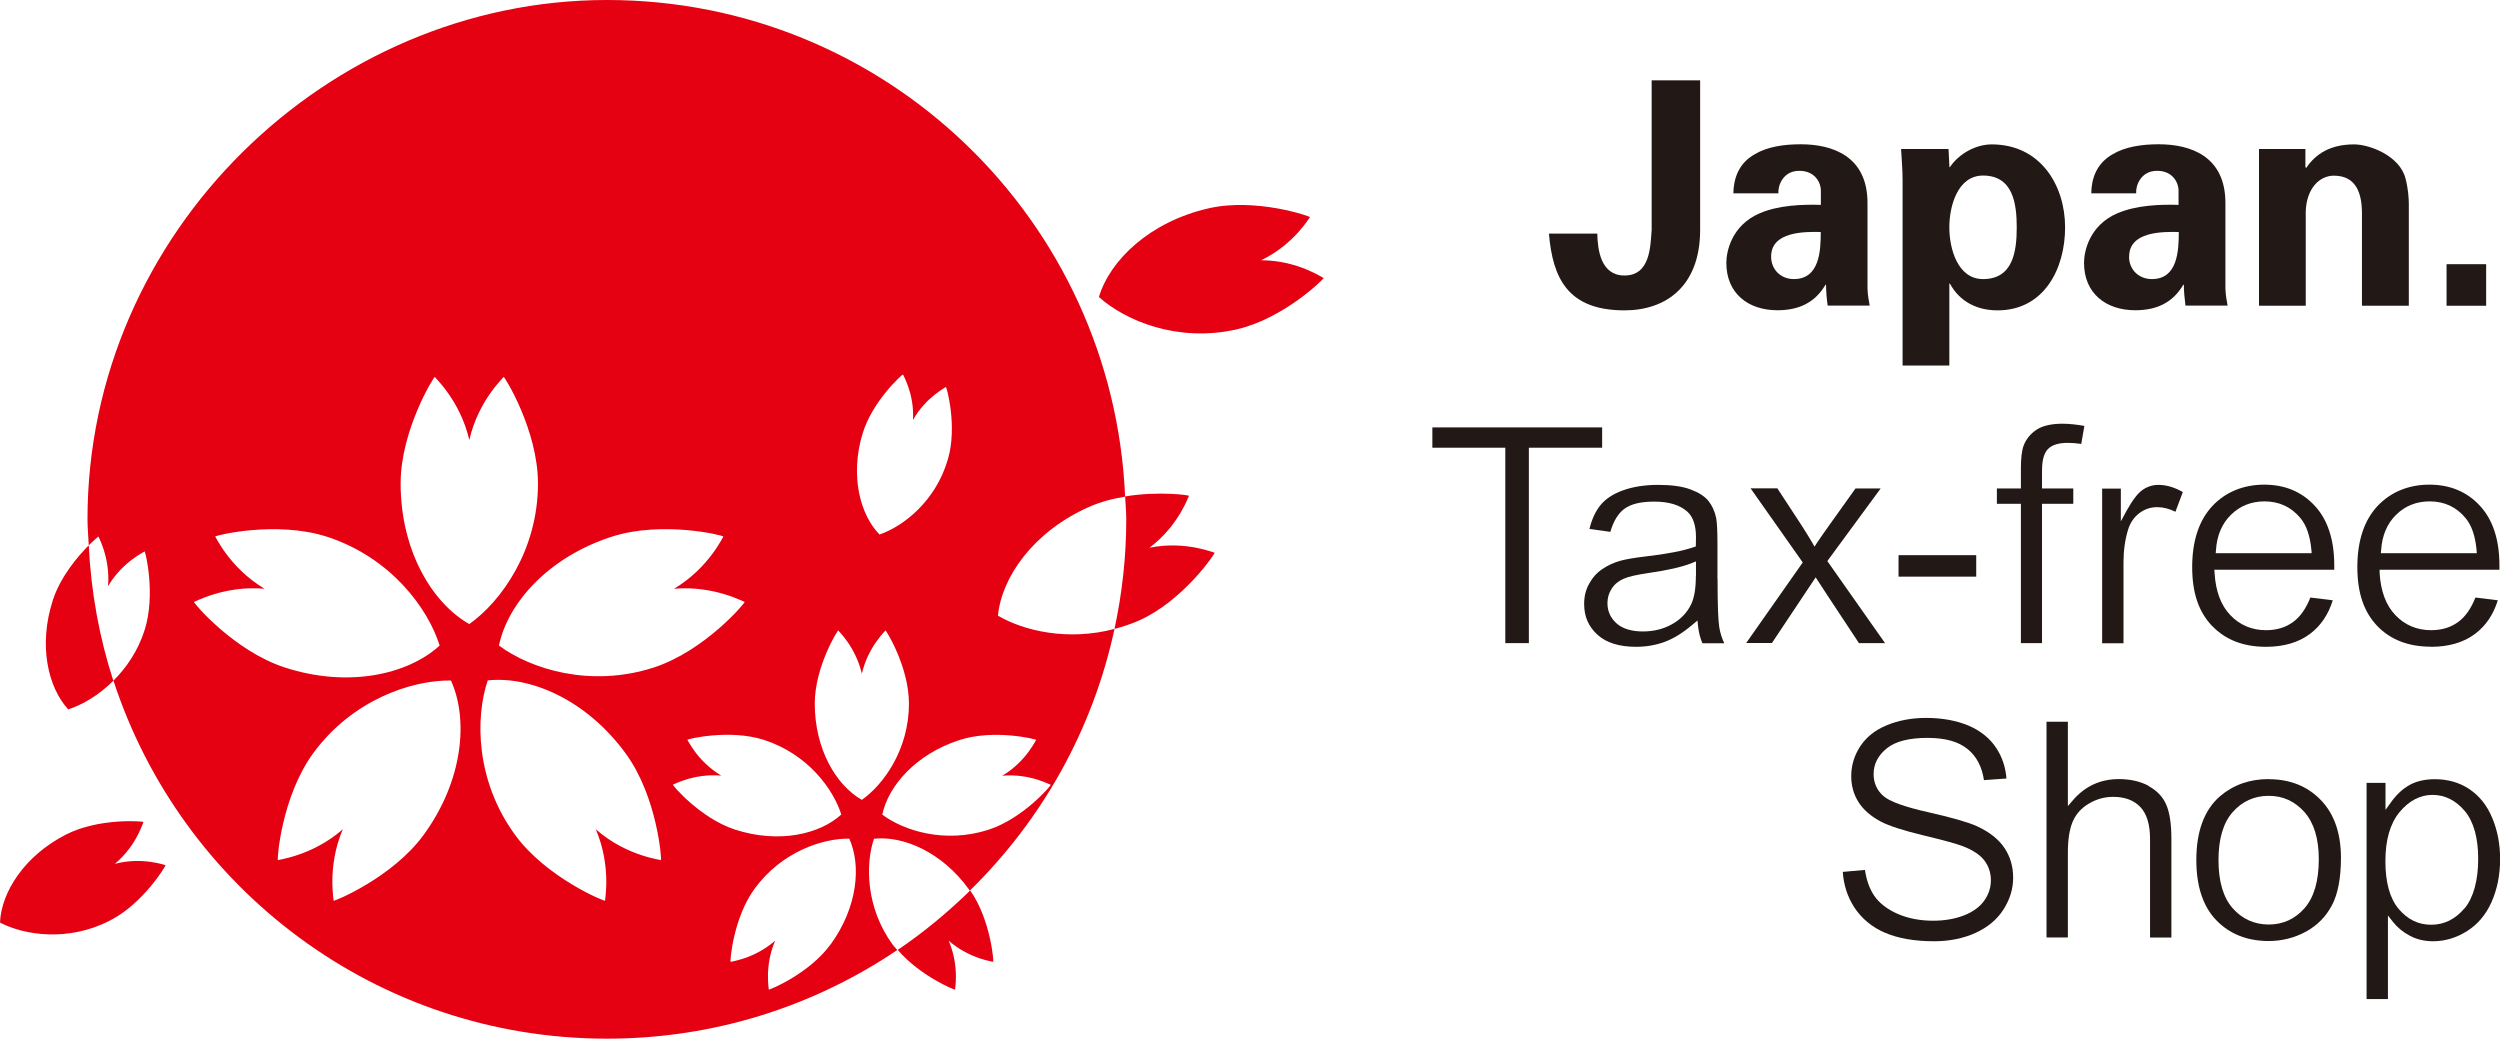 <?xml version="1.0" encoding="UTF-8"?><svg id="_レイヤー_2" xmlns="http://www.w3.org/2000/svg" viewBox="0 0 216.6 90"><defs><style>.cls-1{fill:#221815;}.cls-2{fill:#e50012;}</style></defs><g id="main"><g><path class="cls-1" d="M147.3,6.96v13.03c-.03,4.82-2.97,6.9-6.55,6.9-4.9,0-6.22-2.76-6.55-6.65h4.19c.03,1.41,.3,3.63,2.36,3.63,2.24,0,2.24-2.54,2.35-3.95V6.96h4.19Z"/><path class="cls-1" d="M150.18,16.75c.03-1.7,.75-2.76,1.84-3.38,1.1-.66,2.54-.87,3.99-.87,2.73,0,5.79,1.01,5.79,5.08v7.41c.02,.67,.13,1.08,.19,1.49h-3.64c-.09-.62-.14-1.25-.14-1.81h-.05c-.92,1.57-2.33,2.21-4.16,2.21-2.54,0-4.43-1.46-4.43-4.11,0-.95,.44-3.24,2.89-4.29,1.62-.7,3.67-.78,5.3-.73v-1.27c0-.56-.43-1.68-1.87-1.68s-1.86,1.32-1.81,1.95h-3.89Zm3.27,5.48c0,1.13,.84,1.95,1.97,1.95,2.24,0,2.33-2.48,2.33-4.08-1.4-.03-4.3-.05-4.3,2.13"/><path class="cls-1" d="M168.89,14.48h.05c.76-1.14,2.22-1.97,3.62-1.97,4.22,0,6.36,3.54,6.36,7.19s-1.87,7.19-5.85,7.19c-1.75,0-3.27-.73-4.13-2.32h-.05v7.1h-4.05V15.61c0-.89-.08-1.81-.13-2.7h4.11l.08,1.57Zm2.92,9.7c2.6,0,2.92-2.4,2.92-4.48s-.33-4.49-2.92-4.49c-2.19,0-2.92,2.62-2.92,4.49s.73,4.48,2.92,4.48"/><path class="cls-1" d="M181.19,16.75c.02-1.7,.76-2.76,1.84-3.38,1.1-.66,2.54-.87,4-.87,2.73,0,5.78,1.01,5.78,5.08v7.41c.02,.67,.13,1.08,.19,1.49h-3.65c-.08-.62-.14-1.25-.14-1.81h-.05c-.92,1.57-2.33,2.21-4.16,2.21-2.54,0-4.44-1.46-4.44-4.11,0-.95,.44-3.24,2.89-4.29,1.62-.7,3.68-.78,5.3-.73v-1.27c0-.56-.43-1.68-1.86-1.68s-1.87,1.32-1.81,1.95h-3.89Zm3.27,5.48c0,1.13,.84,1.95,1.98,1.95,2.24,0,2.33-2.48,2.33-4.08-1.41-.03-4.3-.05-4.3,2.13"/><path class="cls-1" d="M199.75,14.48l.05,.08c.84-1.24,2.11-2.05,4.16-2.05,1.36,0,3.98,1,4.46,2.98,.22,.83,.28,1.7,.28,2.16v8.84h-4.06v-8.16c-.03-1.46-.43-3.11-2.43-3.11-1.27,0-2.38,1.13-2.44,3.11v8.16h-4.05V12.91h4.02v1.57Z"/><rect class="cls-1" x="211.97" y="22.89" width="3.43" height="3.6"/><path class="cls-2" d="M86.46,53.35c.32-3.34,3.07-7.28,7.85-9.41,1.02-.46,2.11-.74,3.17-.91C96.44,19.09,76.78,0,52.59,0S7.58,20.15,7.58,45c0,.76,.08,1.5,.11,2.25,.49-.49,.84-.78,.85-.76-.08-.07,1.03,1.77,.82,4.3,1.29-2.18,3.28-3.03,3.17-3.02,.06-.02,.98,3.73,0,6.82-.58,1.82-1.58,3.26-2.7,4.38,5.88,18.01,22.79,31.02,42.76,31.02,9.32,0,17.97-2.83,25.15-7.68-.14-.16-.28-.31-.41-.48-2.33-3.21-2.35-6.97-1.61-9.16,2.53-.28,5.88,1.15,8.21,4.36,.03,.04,.05,.1,.09,.14,6.2-6.06,10.65-13.89,12.54-22.68-4.03,1.07-7.87,.17-10.1-1.15m-11.75-15.69c.83-2.88,3.5-5.26,3.53-5.21-.08-.06,1,1.61,.86,3.95,1.14-2.04,2.95-2.87,2.85-2.87,.06-.02,1.02,3.42,.17,6.29-1.05,3.61-3.85,5.79-5.92,6.5-1.68-1.72-2.55-5.06-1.49-8.67m-21.74,8.87c4.4-1.43,9.74-.12,9.71-.02,.02-.15-1.18,2.67-4.28,4.52,3.59-.31,6.23,1.26,6.12,1.13,.08,.06-3.47,4.26-7.87,5.69-5.51,1.79-10.71,.12-13.42-1.9,.75-3.64,4.23-7.63,9.74-9.42m-36.17,5.63c-.1,.13,2.53-1.45,6.12-1.13-3.1-1.85-4.3-4.67-4.28-4.52-.04-.09,5.3-1.41,9.71,.02,5.5,1.79,8.74,6.2,9.74,9.42-2.74,2.51-7.91,3.69-13.42,1.9-4.4-1.43-7.95-5.63-7.87-5.69m19.93,20.16c-2.71,3.74-7.81,5.82-7.84,5.74,.09,.13-.61-2.86,.81-6.19-2.72,2.38-5.77,2.64-5.62,2.68-.1,0,.31-5.48,3.02-9.22,3.4-4.69,8.6-6.4,11.97-6.35,1.53,3.37,1.06,8.66-2.34,13.34m-2.02-30.41c0-4.62,2.9-9.3,2.97-9.24-.15-.05,2.17,1.95,2.98,5.47,.8-3.52,3.12-5.53,2.97-5.47,.07-.05,2.98,4.62,2.98,9.24,0,5.8-3.2,10.23-5.95,12.18-3.23-1.83-5.95-6.38-5.95-12.18m22.54,32.64c.15-.04-2.91-.29-5.63-2.68,1.42,3.32,.73,6.32,.81,6.19-.02,.09-5.12-2-7.83-5.74-3.4-4.68-3.43-10.15-2.34-13.35,3.69-.4,8.57,1.68,11.97,6.36,2.72,3.73,3.12,9.22,3.03,9.22m1.03-6.55c-.07,.09,1.73-1,4.2-.78-2.13-1.27-2.95-3.21-2.94-3.1-.03-.06,3.64-.96,6.66,.01,3.78,1.23,5.99,4.26,6.68,6.46-1.88,1.72-5.42,2.53-9.2,1.31-3.01-.98-5.45-3.86-5.39-3.9m13.67,13.83c-1.86,2.57-5.36,3.99-5.37,3.93,.06,.09-.42-1.96,.56-4.24-1.87,1.63-3.96,1.82-3.86,1.84-.07,0,.21-3.77,2.07-6.33,2.34-3.21,5.89-4.38,8.21-4.35,1.05,2.32,.73,5.94-1.61,9.16m2.7-12.52c-2.21-1.25-4.08-4.37-4.08-8.34,0-3.18,1.99-6.38,2.04-6.34-.1-.04,1.48,1.34,2.04,3.75,.56-2.42,2.15-3.79,2.04-3.75,.05-.04,2.04,3.16,2.04,6.34,0,3.97-2.19,7.01-4.08,8.34m10.97,2.59c-3.78,1.22-7.35,.08-9.2-1.31,.52-2.49,2.9-5.23,6.68-6.46,3.02-.98,6.68-.07,6.66-.01,0-.11-.81,1.83-2.94,3.1,2.46-.22,4.27,.87,4.2,.78,.05,.04-2.38,2.92-5.4,3.9m-2.89,13.85c-.05,.09,.42-1.96-.56-4.24,1.87,1.63,3.96,1.82,3.86,1.84,.06,0-.21-3.63-1.99-6.19-1.94,1.89-4.03,3.63-6.28,5.15,1.92,2.25,4.95,3.5,4.97,3.44M9.97,74.83c1.94-1.64,2.46-3.72,2.46-3.61,.03-.06-3.83-.39-6.72,1.09-3.62,1.85-5.6,5.01-5.71,7.62,2.1,1.1,5.9,1.69,9.52-.17,2.89-1.47,4.89-4.79,4.82-4.81,.08,.07-1.92-.75-4.37-.11m-5.4-22.81c-1.25,3.87-.42,7.51,1.34,9.43,1.2-.38,2.64-1.21,3.91-2.48-1.21-3.72-1.93-7.65-2.13-11.73-.96,.96-2.46,2.73-3.12,4.77m95.04-4.58c2.61-1.97,3.41-4.62,3.41-4.48,.02-.06-2.63-.43-5.54,.05,.03,.66,.1,1.31,.1,1.98,0,3.26-.36,6.43-1.02,9.5,.71-.19,1.43-.42,2.15-.74,3.82-1.71,6.6-5.83,6.53-5.87,.1,.1-2.42-1.07-5.62-.43m9.66-24.91c2.94-1.41,4.25-3.86,4.22-3.72,.05-.07-4.66-1.7-8.74-.78-5.1,1.15-8.58,4.47-9.55,7.69,2.26,2.04,6.81,3.97,11.92,2.81,4.08-.92,7.62-4.41,7.55-4.46,.09,.12-2.16-1.53-5.41-1.53"/><polygon class="cls-1" points="130.42 55.72 132.46 55.72 132.46 38.79 138.81 38.79 138.81 37.03 124.1 37.03 124.1 38.79 130.42 38.79 130.42 55.72"/><path class="cls-1" d="M148.8,50.15v-3.14c0-1.03-.04-1.74-.11-2.13-.13-.6-.36-1.1-.68-1.49-.32-.39-.83-.72-1.53-.98-.71-.27-1.65-.4-2.81-.4s-2.19,.16-3.07,.48c-.86,.31-1.52,.75-1.97,1.32-.41,.52-.72,1.2-.92,2.02l1.81,.25c.27-.93,.68-1.6,1.21-1.99,.58-.43,1.43-.63,2.6-.63,1.25,0,2.21,.29,2.85,.86,.5,.44,.76,1.19,.76,2.22,0,.09,0,.29-.01,.62v.18s-.17,.06-.17,.06c-.91,.32-2.34,.6-4.26,.82-.92,.11-1.61,.23-2.06,.35-.6,.16-1.14,.41-1.62,.74-.47,.31-.85,.74-1.14,1.27-.29,.52-.43,1.11-.43,1.74,0,1.1,.38,1.97,1.15,2.67,.77,.7,1.89,1.05,3.35,1.05,.89,0,1.74-.15,2.51-.44,.78-.29,1.6-.81,2.44-1.53l.37-.31,.05,.48c.06,.56,.19,1.06,.38,1.49h1.89c-.21-.44-.35-.9-.43-1.37-.1-.6-.15-1.97-.15-4.2m-1.88-.29c0,1.09-.13,1.89-.4,2.47-.35,.73-.91,1.32-1.66,1.74-.74,.42-1.6,.63-2.54,.63s-1.74-.23-2.26-.69c-.53-.47-.8-1.06-.8-1.76,0-.46,.12-.88,.37-1.26,.24-.38,.6-.67,1.04-.86,.43-.19,1.12-.34,2.12-.49,1.68-.24,2.96-.53,3.79-.87l.35-.14v1.24Z"/><path class="cls-1" d="M163.32,55.72l-5-7.11,4.62-6.29h-2.18l-2.27,3.18c-.32,.44-.67,.95-1.06,1.52l-.22,.34-.2-.35c-.24-.41-.56-.93-.96-1.55l-2.06-3.15h-2.32l4.52,6.42-4.9,6.98h2.23l3.79-5.69,.97,1.49,2.78,4.21h2.27Z"/><rect class="cls-1" x="164.49" y="48.1" width="6.73" height="1.86"/><path class="cls-1" d="M175.08,55.72h1.84v-12.07h2.71v-1.33h-2.71v-1.53c0-.92,.17-1.53,.52-1.89,.34-.35,.92-.53,1.7-.53,.37,0,.77,.03,1.18,.09l.27-1.56c-.69-.12-1.33-.19-1.9-.19-.97,0-1.74,.18-2.26,.53-.52,.35-.89,.81-1.1,1.36-.16,.42-.24,1.09-.24,1.99v1.73h-2.08v1.33h2.08v12.07Z"/><path class="cls-1" d="M185.64,42.44c-.43,.29-.9,.92-1.42,1.86l-.47,.87v-2.84h-1.62v13.4h1.85v-7.03c0-1.02,.14-1.97,.4-2.82,.19-.6,.51-1.07,.97-1.42,.45-.34,.97-.52,1.54-.52,.53,0,1.07,.14,1.59,.4l.64-1.71c-.72-.41-1.43-.62-2.11-.62-.5,0-.95,.14-1.37,.43"/><path class="cls-1" d="M191.67,54.24c1.14,1.19,2.7,1.8,4.65,1.8,1.55,0,2.84-.38,3.83-1.13,.92-.69,1.58-1.67,1.96-2.9l-1.94-.24c-.37,.94-.86,1.65-1.47,2.1-.65,.49-1.45,.73-2.37,.73-1.22,0-2.27-.44-3.09-1.3-.82-.85-1.28-2.09-1.37-3.67l-.02-.27h10.39c0-.16,0-.28,0-.38,0-2.22-.57-3.96-1.7-5.17-1.12-1.21-2.59-1.82-4.37-1.82s-3.35,.63-4.5,1.86c-1.15,1.24-1.74,3.01-1.74,5.28s.58,3.9,1.72,5.1m.34-6.56c.08-1.27,.52-2.31,1.3-3.07,.78-.77,1.76-1.16,2.91-1.16,1.27,0,2.32,.49,3.11,1.45,.52,.62,.84,1.55,.95,2.77l.02,.27h-8.31l.02-.27Z"/><path class="cls-1" d="M210.62,56.04c1.55,0,2.84-.38,3.83-1.13,.92-.69,1.58-1.67,1.96-2.9l-1.94-.24c-.37,.94-.86,1.65-1.47,2.1-.65,.49-1.45,.73-2.37,.73-1.22,0-2.27-.44-3.09-1.3-.82-.85-1.28-2.09-1.37-3.67v-.27s10.38,0,10.38,0c0-.16,0-.28,0-.38,0-2.22-.57-3.96-1.7-5.17-1.12-1.21-2.59-1.82-4.37-1.82s-3.35,.63-4.5,1.86c-1.15,1.24-1.74,3.01-1.74,5.28s.58,3.9,1.72,5.1c1.14,1.19,2.7,1.8,4.65,1.8m-4.31-8.36c.08-1.27,.52-2.31,1.3-3.07,.78-.77,1.76-1.16,2.91-1.16,1.27,0,2.32,.49,3.11,1.45,.52,.62,.84,1.55,.95,2.77l.02,.27h-8.31l.02-.27Z"/><path class="cls-1" d="M171.3,71.59c-.75-.34-2.16-.75-4.2-1.21-2.13-.48-3.41-.95-3.94-1.43-.55-.49-.83-1.13-.83-1.89,0-.87,.39-1.62,1.15-2.23,.74-.6,1.93-.9,3.51-.9s2.71,.33,3.51,.99c.75,.62,1.22,1.52,1.39,2.67l1.95-.14c-.08-.98-.37-1.87-.89-2.65-.55-.84-1.36-1.49-2.39-1.93-1.05-.44-2.28-.67-3.67-.67-1.25,0-2.4,.21-3.43,.64-1,.41-1.77,1.03-2.29,1.82-.52,.8-.78,1.66-.78,2.58,0,.83,.21,1.59,.63,2.25,.42,.67,1.08,1.24,1.95,1.7,.69,.36,1.91,.76,3.65,1.18,1.79,.43,2.92,.74,3.45,.95,.84,.32,1.46,.73,1.84,1.21,.38,.49,.58,1.08,.58,1.73s-.2,1.25-.59,1.79c-.39,.54-.98,.97-1.77,1.27-.77,.3-1.66,.45-2.66,.45-1.12,0-2.15-.2-3.05-.59-.91-.4-1.6-.93-2.04-1.58-.4-.59-.67-1.34-.8-2.23l-1.92,.17c.07,1.13,.41,2.17,1,3.08,.64,.97,1.53,1.71,2.65,2.19,1.14,.49,2.57,.74,4.27,.74,1.33,0,2.54-.25,3.59-.73,1.05-.48,1.86-1.16,2.41-2.02,.55-.86,.84-1.78,.84-2.75s-.25-1.84-.76-2.59c-.5-.75-1.3-1.38-2.37-1.87"/><path class="cls-1" d="M186.15,68.08c-.72-.38-1.58-.58-2.57-.58-1.59,0-2.93,.61-3.97,1.82l-.45,.52v-7.31h-1.85v18.69h1.85v-7.35c0-1.12,.14-2.02,.41-2.66,.28-.67,.76-1.21,1.42-1.59,.65-.39,1.36-.58,2.1-.58,1,0,1.79,.29,2.35,.88,.55,.58,.84,1.51,.84,2.75v8.56h1.85v-8.56c0-1.32-.16-2.33-.47-3.01-.3-.66-.82-1.19-1.52-1.56"/><path class="cls-1" d="M196.56,67.5c-1.65,0-3.06,.5-4.21,1.48-1.37,1.18-2.06,3.05-2.06,5.53,0,2.27,.58,4.03,1.73,5.22,1.15,1.19,2.67,1.8,4.54,1.8,1.16,0,2.25-.28,3.24-.82,.98-.54,1.73-1.31,2.24-2.28,.52-.98,.78-2.37,.78-4.11,0-2.13-.59-3.82-1.75-5.01-1.16-1.2-2.67-1.8-4.51-1.8m3.11,11.17c-.82,.94-1.87,1.42-3.11,1.42s-2.3-.48-3.12-1.41c-.82-.93-1.23-2.33-1.23-4.17s.41-3.23,1.23-4.16c.82-.93,1.87-1.41,3.12-1.41s2.27,.48,3.1,1.41c.82,.93,1.24,2.3,1.24,4.08,0,1.88-.41,3.3-1.23,4.24"/><path class="cls-1" d="M215.92,70.85c-.44-1.06-1.1-1.89-1.96-2.47-.86-.58-1.87-.87-3-.87-.86,0-1.6,.17-2.19,.5-.6,.33-1.15,.84-1.63,1.52l-.46,.64v-2.34h-1.64v18.73h1.85v-7.24l.45,.57c.38,.48,.87,.88,1.46,1.19,.58,.31,1.26,.47,2,.47,1.02,0,2.01-.29,2.93-.87,.93-.58,1.64-1.42,2.13-2.51,.49-1.1,.75-2.36,.75-3.74,0-1.29-.23-2.48-.68-3.56m-2.41,7.83c-.79,.94-1.76,1.42-2.88,1.42s-2.05-.46-2.82-1.37c-.76-.9-1.15-2.29-1.15-4.13s.41-3.27,1.22-4.25c.82-.99,1.78-1.5,2.86-1.5s2.03,.48,2.81,1.41c.76,.92,1.15,2.32,1.15,4.14s-.4,3.35-1.18,4.28"/></g></g></svg>